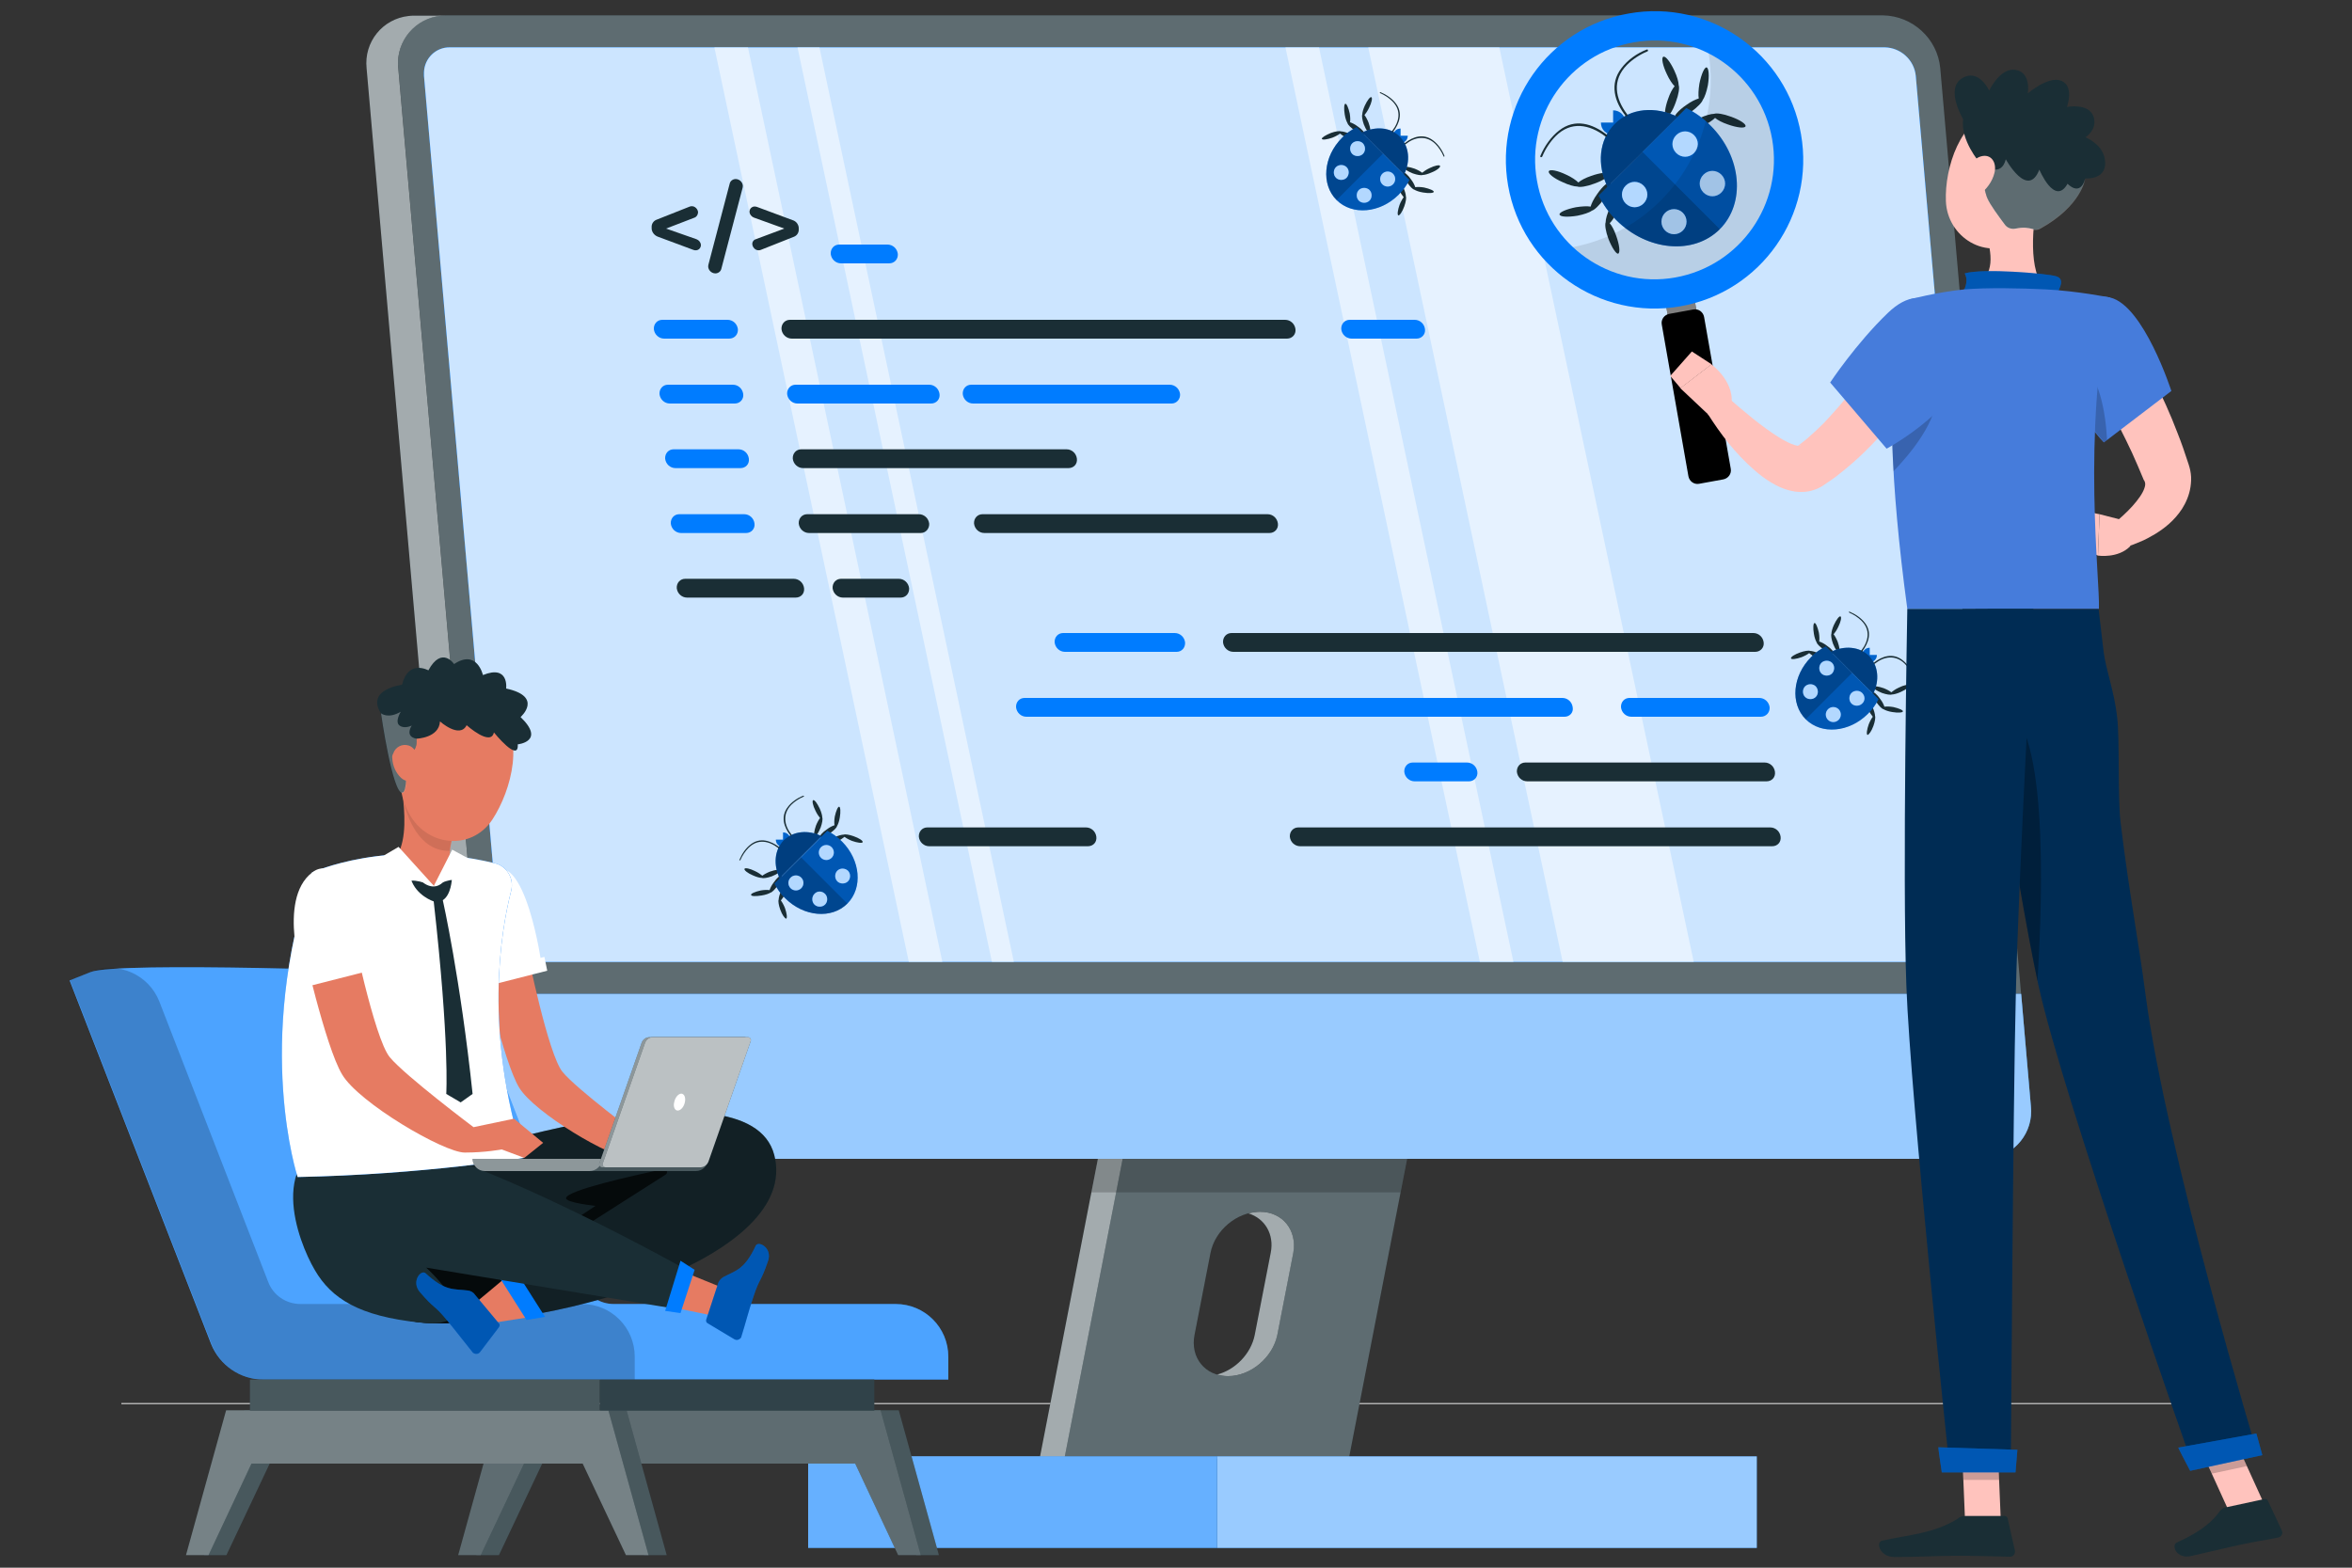 <?xml version="1.0" encoding="utf-8"?>
<!-- Generator: Adobe Illustrator 25.4.1, SVG Export Plug-In . SVG Version: 6.00 Build 0)  -->
<svg version="1.1" id="Layer_1" xmlns="http://www.w3.org/2000/svg" xmlns:xlink="http://www.w3.org/1999/xlink" x="0px" y="0px"
	 viewBox="0 0 750 500" style="enable-background:new 0 0 750 500;" xml:space="preserve">
<rect x="0" y="0" width="750" height="500" fill="#333333" stroke="none"/>
<style type="text/css">
	.st0{fill:#ECECEC;}
	.st1{fill:#1A2E35;}
	.st2{opacity:0.3;fill:#FFFFFF;}
	.st3{opacity:0.6;fill:#FFFFFF;}
	.st4{opacity:0.2;}
	.st5{fill:#007CFF;}
	.st6{opacity:0.4;fill:#FFFFFF;}
	.st7{opacity:0.6;fill:#FFFFFF;enable-background:new    ;}
	.st8{opacity:0.8;fill:#007CFF;enable-background:new    ;}
	.st9{opacity:0.8;fill:#FFFFFF;enable-background:new    ;}
	.st10{opacity:0.5;}
	.st11{fill:#FFFFFF;}
	.st12{opacity:0.3;}
	.st13{opacity:0.7;}
	.st14{opacity:0.5;fill:#FFFFFF;}
	.st15{opacity:0.1;}
	.st16{fill:#FFC3BD;}
	.st17{fill:#467CDB;}
	.st18{fill:#002C54;}
	.st19{opacity:0.2;fill:#FFFFFF;}
	.st20{opacity:0.1;fill:#FFFFFF;}
	.st21{fill:#E67B62;}
	.st22{opacity:0.7;fill:#FFFFFF;}
</style>
<g id="BACKGROUND">
</g>
<rect x="472.6" y="472.8" class="st0" width="11.7" height="0.3"/>
<rect x="109.3" y="458.9" class="st0" width="58.1" height="0.3"/>
<rect x="179.4" y="458.9" class="st0" width="8.5" height="0.3"/>
<rect x="215.6" y="464.6" class="st0" width="126" height="0.3"/>
<rect x="38.7" y="447.5" class="st0" width="672.5" height="0.3"/>
<g>
	<g>
		<g>
			<path class="st1" d="M374.6,283.1l-35.4,182.2h90.9l35.4-182.2H374.6z M412.3,399.6l-5.1,26.2c-1.4,7.2-8.4,13.1-15.7,13.1
				c-7.2,0-12-5.9-10.6-13.1l5.1-26.2c1.4-7.2,8.4-13.1,15.7-13.1C409,386.5,413.7,392.4,412.3,399.6z"/>
			<path class="st2" d="M374.6,283.1l-35.4,182.2h90.9l35.4-182.2H374.6z M412.3,399.6l-5.1,26.2c-1.4,7.2-8.4,13.1-15.7,13.1
				c-7.2,0-12-5.9-10.6-13.1l5.1-26.2c1.4-7.2,8.4-13.1,15.7-13.1C409,386.5,413.7,392.4,412.3,399.6z"/>
			<polygon class="st1" points="339.4,465.3 331.5,465.3 366.9,283.1 374.8,283.1 			"/>
			<polygon class="st3" points="339.4,465.3 331.5,465.3 366.9,283.1 374.8,283.1 			"/>
			<polygon class="st4" points="374.6,283.1 366.9,283.1 348,380.3 446.6,380.3 465.5,283.1 374.8,283.1 			"/>
			<path class="st1" d="M401.8,386.5c-1.2,0-2.5,0.2-3.7,0.5c5.2,1.6,8.3,6.6,7.1,12.6l-5.1,26.2c-1.2,6-6.2,11.1-12,12.6
				c1.1,0.3,2.2,0.5,3.5,0.5c7.2,0,14.2-5.9,15.7-13.1l5.1-26.2C413.7,392.4,409,386.5,401.8,386.5z"/>
			<path class="st3" d="M401.8,386.5c-1.2,0-2.5,0.2-3.7,0.5c5.2,1.6,8.3,6.6,7.1,12.6l-5.1,26.2c-1.2,6-6.2,11.1-12,12.6
				c1.1,0.3,2.2,0.5,3.5,0.5c7.2,0,14.2-5.9,15.7-13.1l5.1-26.2C413.7,392.4,409,386.5,401.8,386.5z"/>
			<g>
				<rect x="257.7" y="464.5" class="st5" width="130.4" height="29.2"/>
				<rect x="257.7" y="464.5" class="st6" width="130.4" height="29.2"/>
				<rect x="388.1" y="464.5" class="st5" width="172.1" height="29.2"/>
				<rect x="388.1" y="464.5" class="st3" width="172.1" height="29.2"/>
			</g>
			<path class="st1" d="M174.2,369.5h458.1c8.3,0.2,15.2-6.5,15.4-14.8c0-0.7,0-1.3-0.1-2l-28.9-331c-0.9-9.4-8.8-16.6-18.2-16.8
				H142.3c-8.3-0.2-15.2,6.5-15.4,14.8c0,0.7,0,1.3,0.1,2l29,331C157,362.1,164.8,369.3,174.2,369.5z"/>
			<path class="st2" d="M174.2,369.5h458.1c8.3,0.2,15.2-6.5,15.4-14.8c0-0.7,0-1.3-0.1-2l-28.9-331c-0.9-9.4-8.8-16.6-18.2-16.8
				H142.3c-8.3-0.2-15.2,6.5-15.4,14.8c0,0.7,0,1.3,0.1,2l29,331C157,362.1,164.8,369.3,174.2,369.5z"/>
			<path class="st5" d="M644.5,317l3.1,35.8c0.9,8.3-5,15.7-13.3,16.7c-0.7,0.1-1.3,0.1-2,0.1H174.2c-9.4-0.2-17.3-7.4-18.2-16.8
				l-3.1-35.8H644.5z"/>
			<path class="st7" d="M644.5,317l3.1,35.8c0.9,8.3-5,15.7-13.3,16.7c-0.7,0.1-1.3,0.1-2,0.1H174.2c-9.4-0.2-17.3-7.4-18.2-16.8
				l-3.1-35.8H644.5z"/>
			<path class="st5" d="M169,306.8h457.5c4.5,0.1,8.2-3.5,8.3-8c0-0.4,0-0.7,0-1.1L610.9,24.2c-0.5-5.1-4.8-9-9.9-9.1H143.5
				c-4.5-0.1-8.2,3.5-8.3,8c0,0.4,0,0.7,0,1.1l23.9,273.6C159.7,302.8,163.9,306.7,169,306.8z"/>
			<path class="st8" d="M169,306.8h457.5c4.5,0.1,8.2-3.5,8.3-8c0-0.4,0-0.7,0-1.1L610.9,24.2c-0.5-5.1-4.8-9-9.9-9.1H143.5
				c-4.5-0.1-8.2,3.5-8.3,8c0,0.4,0,0.7,0,1.1l23.9,273.6C159.7,302.8,163.9,306.7,169,306.8z"/>
			<path class="st9" d="M169,306.8h457.5c4.5,0.1,8.2-3.5,8.3-8c0-0.4,0-0.7,0-1.1L610.9,24.2c-0.5-5.1-4.8-9-9.9-9.1H143.5
				c-4.5-0.1-8.2,3.5-8.3,8c0,0.4,0,0.7,0,1.1l23.9,273.6C159.7,302.8,163.9,306.7,169,306.8z"/>
			<g class="st10">
				<polygon class="st11" points="498.3,306.8 540.1,306.8 478.1,15.1 436.3,15.1 				"/>
				<polygon class="st11" points="471.9,306.8 482.6,306.8 420.6,15.1 409.9,15.1 				"/>
				<polygon class="st11" points="316.3,306.8 323.3,306.8 261.3,15.1 254.3,15.1 				"/>
				<polygon class="st11" points="289.8,306.8 300.5,306.8 238.5,15.1 227.8,15.1 				"/>
			</g>
			<path class="st1" d="M132.2,5h10.1c-8.3-0.2-15.2,6.5-15.4,14.8c0,0.7,0,1.3,0.1,2l29,331c0.9,9.4,8.8,16.6,18.2,16.8h-10.1
				c-9.4-0.2-17.3-7.4-18.2-16.8l-29-331C116,13.4,122,6,130.3,5.1C130.9,5,131.5,5,132.2,5z"/>
			<path class="st7" d="M132.2,5h10.1c-8.3-0.2-15.2,6.5-15.4,14.8c0,0.7,0,1.3,0.1,2l29,331c0.9,9.4,8.8,16.6,18.2,16.8h-10.1
				c-9.4-0.2-17.3-7.4-18.2-16.8l-29-331C116,13.4,122,6,130.3,5.1C130.9,5,131.5,5,132.2,5z"/>
		</g>
		<g>
			<path class="st5" d="M232.5,108h-20.7c-1.7,0-3.1-1.3-3.3-3l0,0c-0.1-1.7,1.1-3,2.7-3H232c1.7,0,3.1,1.3,3.3,3l0,0
				C235.4,106.7,234.2,108,232.5,108z"/>
			<path class="st5" d="M283.5,84h-15.3c-1.7,0-3.1-1.3-3.3-3l0,0c-0.1-1.7,1.1-3,2.7-3H283c1.7,0,3.1,1.3,3.3,3l0,0
				C286.4,82.7,285.2,84,283.5,84z"/>
			<path class="st5" d="M451.7,108H431c-1.7,0-3.1-1.3-3.3-3l0,0c-0.1-1.7,1.1-3,2.7-3h20.7c1.7,0,3.1,1.3,3.3,3l0,0
				C454.6,106.7,453.3,108,451.7,108z"/>
			<path class="st1" d="M410.4,108H252.5c-1.7,0-3.1-1.3-3.3-3l0,0c-0.1-1.7,1.1-3,2.7-3h157.9c1.7,0,3.1,1.3,3.3,3l0,0
				C413.3,106.7,412,108,410.4,108z"/>
			<path class="st5" d="M234.3,128.7h-20.7c-1.7,0-3.1-1.3-3.3-3l0,0c-0.1-1.7,1.1-3,2.7-3h20.7c1.7,0,3.1,1.3,3.3,3l0,0
				C237.2,127.3,236,128.7,234.3,128.7z"/>
			<path class="st5" d="M296.9,128.7h-42.6c-1.7,0-3.1-1.3-3.3-3l0,0c-0.1-1.7,1.1-3,2.7-3h42.6c1.7,0,3.1,1.3,3.3,3l0,0
				C299.8,127.3,298.6,128.7,296.9,128.7z"/>
			<path class="st5" d="M373.6,128.7h-63.3c-1.7,0-3.1-1.3-3.3-3l0,0c-0.1-1.7,1.1-3,2.7-3H373c1.7,0,3.1,1.3,3.3,3l0,0
				C376.4,127.3,375.2,128.7,373.6,128.7z"/>
			<path class="st5" d="M236.1,149.3h-20.7c-1.7,0-3.1-1.3-3.3-3l0,0c-0.1-1.7,1.1-3,2.7-3h20.7c1.7,0,3.1,1.3,3.3,3l0,0
				C239,148,237.8,149.3,236.1,149.3z"/>
			<path class="st1" d="M340.7,149.3h-84.6c-1.7,0-3.1-1.3-3.3-3l0,0c-0.1-1.7,1.1-3,2.7-3h84.6c1.7,0,3.1,1.3,3.3,3l0,0
				C343.6,148,342.4,149.3,340.7,149.3z"/>
			<path class="st5" d="M237.9,170h-20.7c-1.7,0-3.1-1.3-3.3-3l0,0c-0.1-1.7,1.1-3,2.7-3h20.7c1.7,0,3.1,1.3,3.3,3l0,0
				C240.8,168.6,239.6,170,237.9,170z"/>
			<path class="st1" d="M293.6,170h-35.6c-1.7,0-3.1-1.3-3.3-3l0,0c-0.1-1.7,1.1-3,2.7-3H293c1.7,0,3.1,1.3,3.3,3l0,0
				C296.4,168.6,295.2,170,293.6,170z"/>
			<path class="st5" d="M375.2,207.9h-35.6c-1.7,0-3.1-1.3-3.3-3v0c-0.1-1.7,1.1-3,2.7-3h35.6c1.7,0,3.1,1.3,3.3,3v0
				C378,206.6,376.8,207.9,375.2,207.9z"/>
			<path class="st1" d="M559.7,207.9H393.3c-1.7,0-3.1-1.3-3.3-3v0c-0.1-1.7,1.1-3,2.7-3h166.4c1.7,0,3.1,1.3,3.3,3v0
				C562.6,206.6,561.3,207.9,559.7,207.9z"/>
			<path class="st5" d="M498.9,228.6H327.3c-1.7,0-3.1-1.3-3.3-3l0,0c-0.1-1.7,1.1-3,2.7-3h171.5c1.7,0,3.1,1.3,3.3,3l0,0
				C501.8,227.3,500.5,228.6,498.9,228.6z"/>
			<path class="st5" d="M561.5,228.6h-41.3c-1.7,0-3.1-1.3-3.3-3l0,0c-0.1-1.7,1.1-3,2.7-3H561c1.7,0,3.1,1.3,3.3,3l0,0
				C564.4,227.3,563.1,228.6,561.5,228.6z"/>
			<path class="st5" d="M468.4,249.2h-17.3c-1.7,0-3.1-1.3-3.3-3l0,0c-0.1-1.7,1.1-3,2.7-3h17.3c1.7,0,3.1,1.3,3.3,3l0,0
				C471.3,247.9,470,249.2,468.4,249.2z"/>
			<path class="st1" d="M563.3,249.2H487c-1.7,0-3.1-1.3-3.3-3l0,0c-0.1-1.7,1.1-3,2.7-3h76.3c1.7,0,3.1,1.3,3.3,3l0,0
				C566.2,247.9,565,249.2,563.3,249.2z"/>
			<path class="st1" d="M346.9,269.9h-50.6c-1.7,0-3.1-1.3-3.3-3l0,0c-0.1-1.7,1.1-3,2.7-3h50.6c1.7,0,3.1,1.3,3.3,3l0,0
				C349.8,268.6,348.6,269.9,346.9,269.9z"/>
			<path class="st1" d="M565.1,269.9H414.6c-1.7,0-3.1-1.3-3.3-3l0,0c-0.1-1.7,1.1-3,2.7-3h150.5c1.7,0,3.1,1.3,3.3,3l0,0
				C568,268.6,566.8,269.9,565.1,269.9z"/>
			<path class="st1" d="M404.8,170h-90.9c-1.7,0-3.1-1.3-3.3-3l0,0c-0.1-1.7,1.1-3,2.7-3h90.9c1.7,0,3.1,1.3,3.3,3l0,0
				C407.7,168.6,406.5,170,404.8,170z"/>
			<path class="st1" d="M253.7,190.6h-34.6c-1.7,0-3.1-1.3-3.3-3l0,0c-0.1-1.7,1.1-3,2.7-3h34.6c1.7,0,3.1,1.3,3.3,3l0,0
				C256.6,189.3,255.4,190.6,253.7,190.6z"/>
			<path class="st1" d="M287.2,190.6h-18.4c-1.7,0-3.1-1.3-3.3-3l0,0c-0.1-1.7,1.1-3,2.7-3h18.4c1.7,0,3.1,1.3,3.3,3l0,0
				C290,189.3,288.8,190.6,287.2,190.6z"/>
			<g>
				<g>
					<path class="st1" d="M221.5,69.4l-9.1,3.5l9.7,3.4c0.8,0.3,1.3,1,1.4,1.7l0,0c0.1,1.3-1.1,2.2-2.4,1.7l-11.3-4.2
						c-1.1-0.4-1.9-1.4-2-2.5l0-0.4c-0.1-1.1,0.5-2.1,1.5-2.5l10.6-4.2c1.2-0.5,2.5,0.4,2.7,1.7l0,0
						C222.6,68.4,222.2,69.1,221.5,69.4z"/>
					<path class="st1" d="M234.6,57.1L234.6,57.1c1.4,0,2.6,1.4,2.2,2.8L230,85.8c-0.2,0.8-1,1.4-1.9,1.4h0c-1.4,0-2.6-1.4-2.2-2.8
						l6.8-25.9C232.9,57.7,233.7,57.1,234.6,57.1z"/>
					<path class="st1" d="M254.7,72.6l0,0.4c0.1,1.1-0.5,2.1-1.5,2.5l-10.6,4.2c-1.2,0.5-2.5-0.4-2.7-1.7l0,0
						c-0.1-0.8,0.4-1.5,1.1-1.7l9.1-3.4l-9.7-3.5c-0.8-0.3-1.3-1-1.4-1.7l0,0c-0.1-1.3,1.1-2.2,2.4-1.7l11.3,4.2
						C253.8,70.5,254.6,71.5,254.7,72.6z"/>
				</g>
			</g>
		</g>
	</g>
	<g>
		<path class="st1" d="M606.8,226.9c0.1-0.4-1.3-1-3.1-1.4c-1.2-0.2-2.2-0.2-2.8-0.1c-0.2-0.6-0.6-1.5-1.3-2.4
			c-1-1.5-2.2-2.5-2.5-2.2c-0.4,0.3,0.2,1.7,1.2,3.1c0.9,1.3,1.8,2.2,2.3,2.3c0.5,0.3,1.5,0.7,2.8,0.9
			C605.2,227.4,606.7,227.3,606.8,226.9z"/>
		<path class="st1" d="M597.4,231.5c0.5-1.4,0.7-2.7,0.5-3.2c0-0.6-0.3-1.7-0.8-2.8c-0.8-1.6-1.7-2.8-2.1-2.6
			c-0.4,0.2-0.1,1.7,0.7,3.3c0.5,1.1,1.1,1.9,1.5,2.4c-0.4,0.5-0.9,1.4-1.3,2.4c-0.6,1.7-0.8,3.2-0.4,3.4
			C595.9,234.4,596.8,233.2,597.4,231.5z"/>
		<path class="st1" d="M608.8,218.6c-0.2-0.4-1.7-0.1-3.3,0.7c-1.1,0.5-1.9,1.1-2.4,1.5c-0.5-0.4-1.4-0.9-2.4-1.3
			c-1.7-0.6-3.2-0.8-3.4-0.4c-0.2,0.4,1.1,1.2,2.8,1.9c1.4,0.5,2.7,0.7,3.2,0.5c0.6,0,1.7-0.3,2.8-0.8
			C607.9,219.9,609,219,608.8,218.6z"/>
		<path class="st1" d="M578.6,198.7c0.4-0.1,1,1.3,1.4,3.1c0.2,1.2,0.2,2.2,0.1,2.8c0.6,0.2,1.5,0.6,2.4,1.3c1.5,1,2.5,2.2,2.2,2.5
			c-0.3,0.4-1.7-0.2-3.1-1.2c-1.3-0.9-2.2-1.8-2.3-2.3c-0.3-0.5-0.7-1.5-0.9-2.8C578.1,200.3,578.2,198.8,578.6,198.7z"/>
		<path class="st1" d="M574,208.1c1.4-0.5,2.7-0.7,3.2-0.5c0.6,0,1.7,0.3,2.8,0.8c1.6,0.8,2.8,1.7,2.6,2.1c-0.2,0.4-1.7,0.1-3.3-0.7
			c-1.1-0.5-1.9-1.1-2.4-1.5c-0.5,0.4-1.4,0.9-2.4,1.3c-1.7,0.6-3.2,0.8-3.4,0.4C571,209.5,572.3,208.7,574,208.1z"/>
		<path class="st1" d="M586.9,196.6c0.4,0.2,0.1,1.7-0.7,3.3c-0.5,1.1-1.1,1.9-1.5,2.4c0.4,0.5,0.9,1.4,1.3,2.4
			c0.6,1.7,0.8,3.2,0.4,3.4c-0.4,0.2-1.2-1.1-1.9-2.8c-0.5-1.4-0.7-2.7-0.5-3.2c0-0.6,0.3-1.7,0.8-2.8
			C585.6,197.6,586.5,196.4,586.9,196.6z"/>
		<g>
			<path class="st5" d="M596.2,206.6c-1.3,0-2.3,1-2.3,2.3s1,2.3,2.3,2.3c1.3,0,2.3-1,2.3-2.3h-2.3V206.6z"/>
			<path class="st4" d="M596.2,206.6c-1.3,0-2.3,1-2.3,2.3s1,2.3,2.3,2.3c1.3,0,2.3-1,2.3-2.3h-2.3V206.6z"/>
		</g>
		<g>
			<path class="st5" d="M582.2,206.2c-1.7,0.8-3.3,1.9-4.7,3.4c-5.9,5.9-6.7,14.8-1.7,19.8c5,5,13.9,4.2,19.8-1.7
				c1.4-1.4,2.6-3,3.4-4.7L582.2,206.2z"/>
			<path class="st12" d="M582.2,206.2c-1.7,0.8-3.3,1.9-4.7,3.4c-5.9,5.9-6.7,14.8-1.7,19.8c5,5,13.9,4.2,19.8-1.7
				c1.4-1.4,2.6-3,3.4-4.7L582.2,206.2z"/>
		</g>
		<path class="st5" d="M583.9,207.9l13.4,13.4c2.1-4.2,1.7-9-1.3-12.1C593,206.2,588.1,205.8,583.9,207.9z"/>
		<path class="st10" d="M583.9,207.9l13.4,13.4c2.1-4.2,1.7-9-1.3-12.1C593,206.2,588.1,205.8,583.9,207.9z"/>
		<path class="st4" d="M582.2,206.2c-1.7,0.8-3.3,1.9-4.7,3.4c-5.9,5.9-6.7,14.8-1.7,19.8l14.8-14.8L582.2,206.2z"/>
		<g>
			<g>
				<path class="st1" d="M589.7,195.4c1.4,0.6,2.8,1.5,3.9,2.6c2.9,2.9,2.3,6.4-0.1,9.5c-0.2,0.2,0.1,0.5,0.3,0.3
					c2.1-2.8,3.2-6.1,0.9-9.1c-1.2-1.6-3-2.8-4.9-3.6C589.6,194.9,589.5,195.3,589.7,195.4L589.7,195.4z"/>
			</g>
			<g>
				<path class="st1" d="M610.2,215.4c-0.7-1.8-2-3.7-3.6-4.9c-3-2.3-6.4-1.3-9.1,0.9c-0.2,0.2,0.1,0.4,0.3,0.3
					c3-2.4,6.6-2.9,9.5-0.1c1.1,1.1,2,2.5,2.6,3.9C609.9,215.7,610.3,215.6,610.2,215.4L610.2,215.4z"/>
			</g>
		</g>
		<g>
			<path class="st5" d="M584.2,214.8c-0.9,0.9-2.5,0.9-3.4,0c-0.9-0.9-0.9-2.5,0-3.4c0.9-0.9,2.5-0.9,3.4,0
				C585.1,212.3,585.1,213.8,584.2,214.8z"/>
			<path class="st5" d="M593.8,224.4c-0.9,0.9-2.5,0.9-3.4,0c-0.9-0.9-0.9-2.5,0-3.4c0.9-0.9,2.5-0.9,3.4,0
				C594.8,222,594.8,223.5,593.8,224.4z"/>
			<path class="st5" d="M579,222.3c-0.9,0.9-2.5,0.9-3.4,0c-0.9-0.9-0.9-2.5,0-3.4c0.9-0.9,2.5-0.9,3.4,0
				C579.9,219.9,579.9,221.4,579,222.3z"/>
			<circle class="st5" cx="584.6" cy="227.9" r="2.4"/>
		</g>
		<g class="st13">
			<path class="st11" d="M584.2,214.8c-0.9,0.9-2.5,0.9-3.4,0c-0.9-0.9-0.9-2.5,0-3.4c0.9-0.9,2.5-0.9,3.4,0
				C585.1,212.3,585.1,213.8,584.2,214.8z"/>
			<path class="st11" d="M593.8,224.4c-0.9,0.9-2.5,0.9-3.4,0c-0.9-0.9-0.9-2.5,0-3.4c0.9-0.9,2.5-0.9,3.4,0
				C594.8,222,594.8,223.5,593.8,224.4z"/>
			<path class="st11" d="M579,222.3c-0.9,0.9-2.5,0.9-3.4,0c-0.9-0.9-0.9-2.5,0-3.4c0.9-0.9,2.5-0.9,3.4,0
				C579.9,219.9,579.9,221.4,579,222.3z"/>
			<circle class="st11" cx="584.6" cy="227.9" r="2.4"/>
		</g>
	</g>
	<g>
		<path class="st1" d="M457.2,61.2c0.1-0.4-1.3-1-3.1-1.4c-1.2-0.2-2.2-0.2-2.8-0.1c-0.2-0.6-0.6-1.5-1.3-2.4
			c-1-1.5-2.2-2.5-2.5-2.2c-0.4,0.3,0.2,1.7,1.2,3.1c0.9,1.3,1.8,2.2,2.3,2.3c0.5,0.3,1.5,0.7,2.8,0.9
			C455.6,61.7,457.1,61.6,457.2,61.2z"/>
		<path class="st1" d="M447.8,65.8c0.5-1.4,0.7-2.7,0.5-3.2c0-0.6-0.3-1.7-0.8-2.8c-0.8-1.6-1.7-2.8-2.1-2.6
			c-0.4,0.2-0.1,1.7,0.7,3.3c0.5,1.1,1.1,1.9,1.5,2.4c-0.4,0.5-0.9,1.4-1.3,2.4c-0.6,1.7-0.8,3.2-0.4,3.4
			C446.3,68.8,447.2,67.5,447.8,65.8z"/>
		<path class="st1" d="M459.2,52.9c-0.2-0.4-1.7-0.1-3.3,0.7c-1.1,0.5-1.9,1.1-2.4,1.5c-0.5-0.4-1.4-0.9-2.4-1.3
			c-1.7-0.6-3.2-0.8-3.4-0.4c-0.2,0.4,1.1,1.2,2.8,1.9c1.4,0.5,2.7,0.7,3.2,0.5c0.6,0,1.7-0.3,2.8-0.8
			C458.3,54.3,459.4,53.3,459.2,52.9z"/>
		<path class="st1" d="M429,33.1c0.4-0.1,1,1.3,1.4,3.1c0.2,1.2,0.2,2.2,0.1,2.8c0.6,0.2,1.5,0.6,2.4,1.3c1.5,1,2.5,2.2,2.2,2.5
			c-0.3,0.4-1.7-0.2-3.1-1.2c-1.3-0.9-2.2-1.8-2.3-2.3c-0.3-0.5-0.7-1.5-0.9-2.8C428.5,34.7,428.6,33.1,429,33.1z"/>
		<path class="st1" d="M424.4,42.4c1.4-0.5,2.7-0.7,3.2-0.5c0.6,0,1.7,0.3,2.8,0.8c1.6,0.8,2.8,1.7,2.6,2.1
			c-0.2,0.4-1.7,0.1-3.3-0.7c-1.1-0.5-1.9-1.1-2.4-1.5c-0.5,0.4-1.4,0.9-2.4,1.3c-1.7,0.6-3.2,0.8-3.4,0.4
			C421.4,43.9,422.7,43.1,424.4,42.4z"/>
		<path class="st1" d="M437.3,31c0.4,0.2,0.1,1.7-0.7,3.3c-0.5,1.1-1.1,1.9-1.5,2.4c0.4,0.5,0.9,1.4,1.3,2.4
			c0.6,1.7,0.8,3.2,0.4,3.4c-0.4,0.2-1.2-1.1-1.9-2.8c-0.5-1.4-0.7-2.7-0.5-3.2c0-0.6,0.3-1.7,0.8-2.8C436,32,436.9,30.8,437.3,31z"
			/>
		<g>
			<path class="st5" d="M446.6,41c-1.3,0-2.3,1-2.3,2.3c0,1.3,1,2.3,2.3,2.3s2.3-1,2.3-2.3h-2.3V41z"/>
			<path class="st4" d="M446.6,41c-1.3,0-2.3,1-2.3,2.3c0,1.3,1,2.3,2.3,2.3s2.3-1,2.3-2.3h-2.3V41z"/>
		</g>
		<g>
			<path class="st5" d="M432.6,40.6c-1.7,0.8-3.3,1.9-4.7,3.4c-5.9,5.9-6.7,14.8-1.7,19.8c5,5,13.9,4.2,19.8-1.7
				c1.4-1.4,2.6-3,3.4-4.7L432.6,40.6z"/>
			<path class="st12" d="M432.6,40.6c-1.7,0.8-3.3,1.9-4.7,3.4c-5.9,5.9-6.7,14.8-1.7,19.8c5,5,13.9,4.2,19.8-1.7
				c1.4-1.4,2.6-3,3.4-4.7L432.6,40.6z"/>
		</g>
		<path class="st5" d="M434.3,42.3l13.4,13.4c2.1-4.2,1.7-9-1.3-12.1C443.4,40.5,438.5,40.2,434.3,42.3z"/>
		<path class="st10" d="M434.3,42.3l13.4,13.4c2.1-4.2,1.7-9-1.3-12.1C443.4,40.5,438.5,40.2,434.3,42.3z"/>
		<path class="st4" d="M432.6,40.6c-1.7,0.8-3.3,1.9-4.7,3.4c-5.9,5.9-6.7,14.8-1.7,19.8L441,49L432.6,40.6z"/>
		<g>
			<g>
				<path class="st1" d="M440.1,29.7c1.4,0.6,2.8,1.5,3.9,2.6c2.9,2.9,2.3,6.4-0.1,9.5c-0.2,0.2,0.1,0.5,0.3,0.3
					c2.1-2.8,3.2-6.1,0.9-9.1c-1.2-1.6-3-2.8-4.9-3.6C440,29.3,439.9,29.7,440.1,29.7L440.1,29.7z"/>
			</g>
			<g>
				<path class="st1" d="M460.6,49.7c-0.7-1.8-2-3.7-3.6-4.9c-3-2.3-6.4-1.3-9.1,0.9c-0.2,0.2,0.1,0.4,0.3,0.3
					c3-2.4,6.6-2.9,9.5-0.1c1.1,1.1,2,2.5,2.6,3.9C460.3,50.1,460.7,50,460.6,49.7L460.6,49.7z"/>
			</g>
		</g>
		<g>
			<path class="st5" d="M434.6,49.1c-0.9,0.9-2.5,0.9-3.4,0c-0.9-0.9-0.9-2.5,0-3.4c0.9-0.9,2.5-0.9,3.4,0
				C435.5,46.7,435.5,48.2,434.6,49.1z"/>
			<circle class="st5" cx="442.5" cy="57.1" r="2.4"/>
			<path class="st5" d="M429.4,56.7c-0.9,0.9-2.5,0.9-3.4,0c-0.9-0.9-0.9-2.5,0-3.4c0.9-0.9,2.5-0.9,3.4,0
				C430.3,54.2,430.3,55.7,429.4,56.7z"/>
			<path class="st5" d="M436.7,64c-0.9,0.9-2.5,0.9-3.4,0c-0.9-0.9-0.9-2.5,0-3.4c0.9-0.9,2.5-0.9,3.4,0
				C437.6,61.5,437.6,63.1,436.7,64z"/>
		</g>
		<g class="st13">
			<path class="st11" d="M434.6,49.1c-0.9,0.9-2.5,0.9-3.4,0c-0.9-0.9-0.9-2.5,0-3.4c0.9-0.9,2.5-0.9,3.4,0
				C435.5,46.7,435.5,48.2,434.6,49.1z"/>
			<circle class="st11" cx="442.5" cy="57.1" r="2.4"/>
			<path class="st11" d="M429.4,56.7c-0.9,0.9-2.5,0.9-3.4,0c-0.9-0.9-0.9-2.5,0-3.4c0.9-0.9,2.5-0.9,3.4,0
				C430.3,54.2,430.3,55.7,429.4,56.7z"/>
			<path class="st11" d="M436.7,64c-0.9,0.9-2.5,0.9-3.4,0c-0.9-0.9-0.9-2.5,0-3.4c0.9-0.9,2.5-0.9,3.4,0
				C437.6,61.5,437.6,63.1,436.7,64z"/>
		</g>
	</g>
	<g>
		<path class="st1" d="M267.6,257.3c-0.4-0.1-1,1.3-1.4,3.1c-0.2,1.2-0.2,2.2-0.1,2.8c-0.6,0.2-1.5,0.6-2.4,1.3
			c-1.5,1-2.5,2.2-2.2,2.5c0.3,0.4,1.7-0.2,3.1-1.2c1.3-0.9,2.2-1.8,2.3-2.3c0.3-0.5,0.7-1.5,0.9-2.8
			C268.1,258.9,268,257.4,267.6,257.3z"/>
		<path class="st1" d="M272.2,266.7c-1.4-0.5-2.7-0.7-3.2-0.5c-0.6,0-1.7,0.3-2.8,0.8c-1.6,0.8-2.8,1.7-2.6,2.1
			c0.2,0.4,1.7,0.1,3.3-0.7c1.1-0.5,1.9-1.1,2.4-1.5c0.5,0.4,1.4,0.9,2.4,1.3c1.7,0.6,3.2,0.8,3.4,0.4
			C275.2,268.1,273.9,267.3,272.2,266.7z"/>
		<path class="st1" d="M259.3,255.2c-0.4,0.2-0.1,1.7,0.7,3.3c0.5,1.1,1.1,1.9,1.5,2.4c-0.4,0.5-0.9,1.4-1.3,2.4
			c-0.6,1.7-0.8,3.2-0.4,3.4c0.4,0.2,1.2-1.1,1.9-2.8c0.5-1.4,0.7-2.7,0.5-3.2c0-0.6-0.3-1.7-0.8-2.8
			C260.6,256.2,259.7,255,259.3,255.2z"/>
		<path class="st1" d="M239.5,285.4c-0.1-0.4,1.3-1,3.1-1.4c1.2-0.2,2.2-0.2,2.8-0.1c0.2-0.6,0.6-1.5,1.3-2.4c1-1.5,2.2-2.5,2.5-2.2
			c0.4,0.3-0.2,1.7-1.2,3.1c-0.9,1.3-1.8,2.2-2.3,2.3c-0.5,0.3-1.5,0.7-2.8,0.9C241,285.9,239.5,285.9,239.5,285.4z"/>
		<path class="st1" d="M248.8,290.1c-0.5-1.4-0.7-2.7-0.5-3.2c0-0.6,0.3-1.7,0.8-2.8c0.8-1.6,1.7-2.8,2.1-2.6
			c0.4,0.2,0.1,1.7-0.7,3.3c-0.5,1.1-1.1,1.9-1.5,2.4c0.4,0.5,0.9,1.4,1.3,2.4c0.6,1.7,0.8,3.2,0.4,3.4
			C250.3,293,249.4,291.8,248.8,290.1z"/>
		<path class="st1" d="M237.4,277.1c0.2-0.4,1.7-0.1,3.3,0.7c1.1,0.5,1.9,1.1,2.4,1.5c0.5-0.4,1.4-0.9,2.4-1.3
			c1.7-0.6,3.2-0.8,3.4-0.4c0.2,0.4-1.1,1.2-2.8,1.9c-1.4,0.5-2.7,0.7-3.2,0.5c-0.6,0-1.7-0.3-2.8-0.8
			C238.4,278.5,237.2,277.5,237.4,277.1z"/>
		<g>
			<path class="st5" d="M247.4,267.8c0,1.3,1,2.3,2.3,2.3c1.3,0,2.3-1,2.3-2.3s-1-2.3-2.3-2.3v2.3H247.4z"/>
			<path class="st4" d="M247.4,267.8c0,1.3,1,2.3,2.3,2.3c1.3,0,2.3-1,2.3-2.3s-1-2.3-2.3-2.3v2.3H247.4z"/>
		</g>
		<g>
			<path class="st5" d="M247,281.8c0.8,1.7,1.9,3.3,3.4,4.7c5.9,5.9,14.8,6.7,19.8,1.7c5-5,4.2-13.9-1.7-19.8
				c-1.4-1.4-3-2.6-4.7-3.4L247,281.8z"/>
			<path class="st12" d="M247,281.8c0.8,1.7,1.9,3.3,3.4,4.7c5.9,5.9,14.8,6.7,19.8,1.7c5-5,4.2-13.9-1.7-19.8
				c-1.4-1.4-3-2.6-4.7-3.4L247,281.8z"/>
		</g>
		<path class="st5" d="M248.6,280.1l13.4-13.4c-4.2-2.1-9-1.7-12.1,1.3C246.9,271.1,246.6,275.9,248.6,280.1z"/>
		<path class="st10" d="M248.6,280.1l13.4-13.4c-4.2-2.1-9-1.7-12.1,1.3C246.9,271.1,246.6,275.9,248.6,280.1z"/>
		<path class="st4" d="M247,281.8c0.8,1.7,1.9,3.3,3.4,4.7c5.9,5.9,14.8,6.7,19.8,1.7l-14.8-14.8L247,281.8z"/>
		<g>
			<g>
				<path class="st1" d="M236.1,274.3c0.6-1.4,1.5-2.8,2.6-3.9c2.9-2.9,6.4-2.3,9.5,0.1c0.2,0.2,0.5-0.1,0.3-0.3
					c-2.8-2.1-6.1-3.2-9.1-0.9c-1.6,1.2-2.8,3-3.6,4.9C235.6,274.4,236,274.5,236.1,274.3L236.1,274.3z"/>
			</g>
			<g>
				<path class="st1" d="M256.1,253.8c-1.8,0.7-3.7,2-4.9,3.6c-2.3,3-1.3,6.4,0.9,9.1c0.2,0.2,0.4-0.1,0.3-0.3
					c-2.4-3-2.9-6.6-0.1-9.5c1.1-1.1,2.5-2,3.9-2.6C256.5,254.1,256.4,253.7,256.1,253.8L256.1,253.8z"/>
			</g>
		</g>
		<g>
			<circle class="st5" cx="253.8" cy="281.6" r="2.4"/>
			<circle class="st5" cx="263.5" cy="271.9" r="2.4"/>
			<path class="st5" d="M263.1,285.1c0.9,0.9,0.9,2.5,0,3.4c-0.9,0.9-2.5,0.9-3.4,0c-0.9-0.9-0.9-2.5,0-3.4
				C260.6,284.1,262.1,284.1,263.1,285.1z"/>
			<path class="st5" d="M270.4,277.7c0.9,0.9,0.9,2.5,0,3.4c-0.9,0.9-2.5,0.9-3.4,0c-0.9-0.9-0.9-2.5,0-3.4
				C267.9,276.8,269.4,276.8,270.4,277.7z"/>
		</g>
		<g class="st13">
			<circle class="st11" cx="253.8" cy="281.6" r="2.4"/>
			<circle class="st11" cx="263.5" cy="271.9" r="2.4"/>
			<path class="st11" d="M263.1,285.1c0.9,0.9,0.9,2.5,0,3.4c-0.9,0.9-2.5,0.9-3.4,0c-0.9-0.9-0.9-2.5,0-3.4
				C260.6,284.1,262.1,284.1,263.1,285.1z"/>
			<path class="st11" d="M270.4,277.7c0.9,0.9,0.9,2.5,0,3.4c-0.9,0.9-2.5,0.9-3.4,0c-0.9-0.9-0.9-2.5,0-3.4
				C267.9,276.8,269.4,276.8,270.4,277.7z"/>
		</g>
	</g>
	<g>
		<g>
			<path class="st1" d="M544.2,21.5c-0.7-0.1-1.7,2.2-2.3,5.2c-0.3,1.9-0.4,3.7-0.2,4.7c-1,0.3-2.5,1-4,2.1
				c-2.5,1.7-4.1,3.6-3.7,4.2c0.4,0.6,2.8-0.3,5.2-2c2.1-1.5,3.6-3.1,3.8-3.9c0.6-0.8,1.2-2.6,1.6-4.6
				C545.1,24.2,544.9,21.7,544.2,21.5z"/>
			<path class="st1" d="M551.9,37.2c-2.4-0.9-4.5-1.2-5.3-0.9c-1,0-2.8,0.5-4.7,1.4c-2.7,1.3-4.7,2.8-4.4,3.5
				c0.3,0.7,2.8,0.2,5.5-1.1c1.8-0.8,3.2-1.8,3.9-2.5c0.8,0.7,2.3,1.5,4.1,2.1c2.8,1,5.3,1.3,5.6,0.6
				C556.9,39.6,554.8,38.2,551.9,37.2z"/>
			<path class="st1" d="M530.4,18.1c-0.7,0.3-0.2,2.8,1.1,5.5c0.8,1.8,1.8,3.2,2.5,3.9c-0.7,0.8-1.5,2.3-2.1,4.1
				c-1,2.8-1.3,5.3-0.6,5.6c0.7,0.3,2.1-1.8,3.1-4.7c0.9-2.4,1.2-4.5,0.9-5.3c0-1-0.5-2.8-1.4-4.7C532.6,19.7,531.1,17.8,530.4,18.1
				z"/>
			<path class="st1" d="M497.3,68.4c-0.1-0.7,2.2-1.7,5.2-2.3c1.9-0.3,3.7-0.4,4.7-0.2c0.3-1,1-2.5,2.1-4c1.7-2.5,3.6-4.1,4.2-3.7
				c0.6,0.4-0.3,2.8-2,5.2c-1.5,2.1-3.1,3.6-3.9,3.8c-0.8,0.6-2.6,1.2-4.6,1.6C500,69.3,497.4,69.2,497.3,68.4z"/>
			<path class="st1" d="M512.9,76.2c-0.9-2.4-1.2-4.5-0.9-5.3c0-1,0.5-2.8,1.4-4.7c1.3-2.7,2.8-4.7,3.5-4.4c0.7,0.3,0.2,2.8-1.1,5.5
				c-0.8,1.8-1.8,3.2-2.5,3.9c0.7,0.8,1.5,2.3,2.1,4.1c1,2.8,1.3,5.3,0.6,5.6C515.4,81.1,514,79,512.9,76.2z"/>
			<path class="st1" d="M493.9,54.6c0.3-0.7,2.8-0.2,5.5,1.1c1.8,0.8,3.2,1.8,3.9,2.5c0.8-0.7,2.3-1.5,4.1-2.1
				c2.8-1,5.3-1.3,5.6-0.6c0.3,0.7-1.8,2.1-4.7,3.1c-2.4,0.9-4.5,1.2-5.3,0.9c-1,0-2.8-0.5-4.7-1.4
				C495.5,56.9,493.5,55.3,493.9,54.6z"/>
			<g>
				<path class="st5" d="M510.5,39.1c0,2.2,1.7,3.9,3.9,3.9c2.2,0,3.9-1.7,3.9-3.9c0-2.2-1.7-3.9-3.9-3.9v3.9H510.5z"/>
				<path class="st4" d="M510.5,39.1c0,2.2,1.7,3.9,3.9,3.9c2.2,0,3.9-1.7,3.9-3.9c0-2.2-1.7-3.9-3.9-3.9v3.9H510.5z"/>
			</g>
			<g>
				<path class="st5" d="M509.8,62.4c1.4,2.8,3.2,5.4,5.6,7.8c9.9,9.9,24.7,11.2,33,2.9c8.3-8.3,7-23.1-2.9-33
					c-2.4-2.4-5-4.3-7.8-5.6L509.8,62.4z"/>
				<path class="st12" d="M509.8,62.4c1.4,2.8,3.2,5.4,5.6,7.8c9.9,9.9,24.7,11.2,33,2.9c8.3-8.3,7-23.1-2.9-33
					c-2.4-2.4-5-4.3-7.8-5.6L509.8,62.4z"/>
			</g>
			<path class="st5" d="M512.6,59.6L535,37.3c-7-3.5-15.1-2.9-20.1,2.2C509.8,44.6,509.2,52.6,512.6,59.6z"/>
			<path class="st10" d="M512.6,59.6L535,37.3c-7-3.5-15.1-2.9-20.1,2.2C509.8,44.6,509.2,52.6,512.6,59.6z"/>
			<path class="st4" d="M509.8,62.4c1.4,2.8,3.2,5.4,5.6,7.8c9.9,9.9,24.7,11.2,33,2.9l-24.7-24.7L509.8,62.4z"/>
			<g>
				<g>
					<path class="st1" d="M491.8,49.9c1-2.4,2.5-4.7,4.3-6.5c4.8-4.8,10.7-3.8,15.8,0.1c0.3,0.3,0.8-0.2,0.5-0.5
						c-4.6-3.6-10.2-5.3-15.2-1.4c-2.6,2-4.7,5-6,8.1C491,50.2,491.6,50.3,491.8,49.9L491.8,49.9z"/>
				</g>
				<g>
					<path class="st1" d="M525.1,15.8c-3.1,1.2-6.1,3.3-8.1,6c-3.8,5-2.2,10.6,1.4,15.2c0.3,0.3,0.7-0.1,0.5-0.5
						c-3.9-5.1-4.9-10.9-0.1-15.8c1.8-1.8,4.1-3.3,6.5-4.3C525.7,16.3,525.5,15.6,525.1,15.8L525.1,15.8z"/>
				</g>
			</g>
			<g>
				<path class="st5" d="M524.1,59.2c1.6,1.6,1.6,4.1,0,5.7c-1.6,1.6-4.1,1.6-5.7,0c-1.6-1.6-1.6-4.1,0-5.7
					C520,57.6,522.5,57.6,524.1,59.2z"/>
				<path class="st5" d="M540.2,43.1c1.6,1.6,1.6,4.1,0,5.7c-1.6,1.6-4.1,1.6-5.7,0c-1.6-1.6-1.6-4.1,0-5.7
					C536.1,41.5,538.6,41.5,540.2,43.1z"/>
				<circle class="st5" cx="533.8" cy="70.7" r="4"/>
				<path class="st5" d="M548.9,55.7c1.6,1.6,1.6,4.1,0,5.7c-1.6,1.6-4.1,1.6-5.7,0c-1.6-1.6-1.6-4.1,0-5.7
					C544.8,54.1,547.3,54.1,548.9,55.7z"/>
			</g>
			<g class="st13">
				<path class="st11" d="M524.1,59.2c1.6,1.6,1.6,4.1,0,5.7c-1.6,1.6-4.1,1.6-5.7,0c-1.6-1.6-1.6-4.1,0-5.7
					C520,57.6,522.5,57.6,524.1,59.2z"/>
				<path class="st11" d="M540.2,43.1c1.6,1.6,1.6,4.1,0,5.7c-1.6,1.6-4.1,1.6-5.7,0c-1.6-1.6-1.6-4.1,0-5.7
					C536.1,41.5,538.6,41.5,540.2,43.1z"/>
				<circle class="st11" cx="533.8" cy="70.7" r="4"/>
				<path class="st11" d="M548.9,55.7c1.6,1.6,1.6,4.1,0,5.7c-1.6,1.6-4.1,1.6-5.7,0c-1.6-1.6-1.6-4.1,0-5.7
					C544.8,54.1,547.3,54.1,548.9,55.7z"/>
			</g>
		</g>
		<g>
			<g>
				<rect x="531.2" y="93" transform="matrix(0.985 -0.174 0.174 0.985 -8.824 94.531)" width="9.3" height="9.3"/>
				
					<rect x="531.2" y="93" transform="matrix(0.985 -0.174 0.174 0.985 -8.824 94.531)" class="st14" width="9.3" height="9.3"/>
				<path d="M549.5,152.9l-7.7,1.4c-1.6,0.3-3.1-0.8-3.4-2.4l-8.5-48.4c-0.3-1.6,0.8-3.1,2.4-3.4l7.7-1.4c1.6-0.3,3.1,0.8,3.4,2.4
					l8.5,48.4C552.2,151.1,551.1,152.6,549.5,152.9z"/>
				<g>
					<path class="st15" d="M544.1,12.9c0.2,1,0.5,2,0.6,3.1c5.2,29.6-14.5,57.8-44.1,63c-1,0.2-2.1,0.3-3.1,0.5
						c9.3,9.7,23.1,14.8,37.3,12.3c22.6-4,37.6-25.5,33.6-48.1C565.9,29.6,556.5,18.3,544.1,12.9z"/>
					<path class="st5" d="M519.4,4.3c-25.8,4.5-43,29.1-38.5,54.9c4.5,25.8,29.1,43,54.9,38.5c25.8-4.5,43-29.1,38.5-54.9
						C569.8,17,545.2-0.3,519.4,4.3z M534.2,88.5c-20.7,3.7-40.5-10.2-44.1-30.9c-3.7-20.7,10.2-40.5,30.9-44.1
						c20.7-3.7,40.5,10.2,44.1,30.9S554.9,84.8,534.2,88.5z"/>
				</g>
			</g>
			<path class="st16" d="M677,103.6c1.8,2.8,3.4,5.6,5,8.4c1.6,2.8,3.1,5.6,4.5,8.5c2.9,5.7,5.6,11.6,7.9,17.7
				c1.2,3,2.3,6.2,3.3,9.3l0.2,0.6l0.3,1c0.2,0.7,0.3,1.3,0.4,2c0.2,1.4,0.1,2.8-0.1,4.2c-0.4,2.7-1.5,5.1-2.7,7
				c-2.5,3.8-5.6,6.2-8.7,8.1c-1.6,0.9-3.1,1.8-4.7,2.4c-1.6,0.7-3.1,1.3-5,1.8l-3.5-7.5c2.1-1.7,4.4-3.8,6.1-5.7
				c1.8-2,3.3-4.1,3.8-5.7c0.3-0.8,0.3-1.4,0.2-1.8c-0.1-0.2-0.1-0.4-0.2-0.5c0-0.1-0.1-0.2-0.1-0.2c0,0-0.1-0.1-0.1-0.1l-0.2-0.5
				c-1.1-2.7-2.3-5.4-3.5-8.1c-2.5-5.4-5.3-10.8-8.2-16.1l-4.4-8l-4.5-7.8L677,103.6z"/>
			<path class="st16" d="M677.7,166.1l-8.2-2.1l-0.5,13.2c0,0,6.4,1,10.3-3L677.7,166.1z"/>
			<polygon class="st16" points="657.9,161.8 659.8,173.4 669,177.2 669.5,164 			"/>
			<path class="st16" d="M649.8,63.1c-1.6,8.4-3.3,23.7,2.6,29.2c0,0-2.3,8.5-17.8,8.5c-17.1,0-8.2-8.5-8.2-8.5
				c9.3-2.2,9.1-9.1,7.5-15.6L649.8,63.1z"/>
			<path class="st5" d="M655.8,93.9c1.2-2.3,2.6-5-0.2-5.8c-3.1-0.9-23.2-2.6-29.1-0.9c1.8,3.2-1.3,7.2-1.3,7.2L655.8,93.9z"/>
			<path class="st12" d="M655.8,93.9c1.2-2.3,2.6-5-0.2-5.8c-3.1-0.9-23.2-2.6-29.1-0.9c1.8,3.2-1.3,7.2-1.3,7.2L655.8,93.9z"/>
			<polygon class="st16" points="638,484.8 626.6,484.8 625.5,458.3 636.9,458.3 			"/>
			<polygon class="st16" points="721.9,479.5 710.7,481.9 699.5,457.3 710.7,454.9 			"/>
			<path class="st1" d="M709.6,480.8l12.5-2.7c0.5-0.1,0.9,0.1,1.1,0.6l4.4,9.4c0.5,1-0.1,2.1-1.2,2.3c-4.4,0.9-6.6,1.1-12.1,2.3
				c-3.4,0.7-11.1,2.6-15.7,3.6c-4.6,1-6.3-3.5-4.5-4.3c8.2-3.7,11.6-7,13.8-10.1C708.4,481.3,709,480.9,709.6,480.8z"/>
			<path class="st1" d="M626.7,483.5h12.5c0.5,0,0.9,0.3,1,0.8l2.3,10.2c0.2,1.1-0.6,2.1-1.6,2c-4.5-0.1-11-0.3-16.7-0.3
				c-6.6,0-12.3,0.4-20.1,0.4c-4.7,0-6-4.7-4-5.2c8.9-2,16.2-2.2,24-6.9C624.8,483.8,625.7,483.5,626.7,483.5z"/>
			<g>
				<path class="st17" d="M672.9,94.9c10.7,2.5,19.5,29.8,19.5,29.8l-21.5,16.4c0,0-7.9-7.4-11.4-21.1
					C655.8,105.7,661.9,92.4,672.9,94.9z"/>
			</g>
			<path class="st4" d="M663.7,115c5.8,5.8,7.7,16.2,8.2,25.3l-0.9,0.7c0,0-7.9-7.4-11.4-21.1c-0.2-0.9-0.4-1.7-0.6-2.6L663.7,115z"
				/>
			<g>
				<path class="st17" d="M608.9,95.5c0,0-12.2,13.7-0.7,98.7c18.4,0,52.1,0,61.1,0c0.4-9.4-5.5-55.1,3.6-99.3
					c0,0-10.5-2.1-20.5-2.6c-7.8-0.4-19.1-0.6-26,0C617.4,93.2,608.9,95.5,608.9,95.5z"/>
			</g>
			<path class="st4" d="M603.5,121.5l0.2-0.2l13.9,3.3c0.8,9.4-8.9,20.6-13.8,25.7C603.1,138.4,603.1,128.9,603.5,121.5z"/>
			<g>
				<polygon class="st4" points="625.5,458.3 626.1,472 637.5,472 636.9,458.3 				"/>
				<polygon class="st4" points="710.7,454.9 699.5,457.3 705.3,470 716.5,467.6 				"/>
			</g>
			<path class="st16" d="M654.6,54.6c-2.9,10.9-4.1,17.5-10.9,22.1c-10.2,6.8-22.8-1-23.2-12.6c-0.4-10.4,4.5-26.6,16.3-28.8
				C648.4,33.1,657.6,43.7,654.6,54.6z"/>
			<path class="st18" d="M629.9,194.2c0,0,13,87.3,20.1,120c7.8,35.8,49.6,154.3,49.6,154.3l20.4-4.4c0,0-29.2-96.6-35.8-146.6
				c-2.1-16.4-5.2-32.1-8-55.2c-1-8.6-0.2-26.2-1.1-33.7c-0.9-8-3.6-15.1-4.3-20.7c-1-8.4-1.6-13.6-1.6-13.6H629.9z"/>
			<path class="st5" d="M694.6,461.7c-0.1,0,3.8,7.4,3.8,7.4l23-5l-1.9-6.9L694.6,461.7z"/>
			<path class="st12" d="M694.6,461.7c-0.1,0,3.8,7.4,3.8,7.4l23-5l-1.9-6.9L694.6,461.7z"/>
			<path class="st12" d="M638.1,225.3c15,2.9,13.4,58.8,11.6,87.6c-4.3-20.3-10.7-59.4-15-87.2C635.7,225.2,636.8,225.1,638.1,225.3
				z"/>
			<path class="st18" d="M608.2,194.2c0,0-1.6,85.4-0.3,120.2c1.3,36.2,13.9,154.9,13.9,154.9h19.4c0,0,0.7-116.5,1.6-152.1
				c0.9-38.8,5.6-123,5.6-123H608.2z"/>
			<path class="st5" d="M618.1,461.6c-0.1,0,1.1,8,1.1,8h23.5l0.6-7.2L618.1,461.6z"/>
			<path class="st12" d="M618.1,461.6c-0.1,0,1.1,8,1.1,8h23.5l0.6-7.2L618.1,461.6z"/>
			<path class="st16" d="M603.5,106.1c-1.8,2.8-3.8,5.8-5.8,8.7c-2,2.9-4.1,5.7-6.2,8.5c-2.1,2.7-4.3,5.5-6.6,8
				c-1.1,1.3-2.3,2.5-3.5,3.8c-1.2,1.1-2.4,2.4-3.6,3.4l-1.8,1.6l-1.9,1.5l-0.8,0.6c-0.5-0.1-1.2-0.3-2-0.6c-1.2-0.5-2.6-1.2-4-2.1
				c-5.5-3.4-11.1-8.2-16.4-12.8l-6.4,5.2c4.2,6.6,8.7,12.6,15,18.1c1.6,1.4,3.3,2.7,5.3,3.9c2,1.2,4.4,2.4,7.7,2.9
				c1.7,0.2,3.7,0.2,5.8-0.5c1-0.3,2.1-0.8,3-1.4l1.3-0.9c0.9-0.6,1.8-1.2,2.6-1.8l2.4-1.9c6.4-5.1,11.7-10.8,16.7-16.8
				c2.4-3,4.8-6.1,7-9.2c2.2-3.2,4.3-6.3,6.3-9.8L603.5,106.1z M574.1,142.2c-0.1,0-0.3,0-0.6,0c0.1,0,0.1,0,0.2,0
				C574,142,574.2,142.1,574.1,142.2z"/>
			<g>
				<path class="st17" d="M625.7,112.8c3.7,15.3-24.1,30.3-24.1,30.3l-18-21.1c0,0,8.2-12.4,18.4-22.2
					C614.6,87.7,622.9,101.1,625.7,112.8z"/>
			</g>
			<path class="st16" d="M546.2,133.6l-10.4-9.8l9.9-7.6c0,0,8.2,5.9,6.2,13.9L546.2,133.6z"/>
			<polygon class="st16" points="532.6,119.9 539.5,112.1 545.8,116.2 535.9,123.8 			"/>
			<path class="st1" d="M631.3,51.9c0,0-6.2-7.1-5.3-13.9c0,0-5.8-9.6-0.4-13c5.4-3.4,8.7,3.9,8.7,3.9s3.5-7.5,8.5-6.6
				s3.8,7.5,3.8,7.5s6.7-5.8,10.8-4s1.7,8.3,1.7,8.3s6.8-1.3,8.4,2.9c1.6,4.2-2.5,6.8-2.5,6.8s6.1,2.3,6.3,8
				c0.2,5.7-6.4,5.1-6.4,5.1s-1.1,8.5-14.2,15.8c-0.8,0.5-1.8,0.6-2.7,0.3c-1.1-0.3-2.8-0.6-5.2-0.1c-1.4,0.3-2.8-0.2-3.6-1.4
				c-1.8-2.4-4.6-6.2-5.4-8.1C632.6,60.9,631.3,51.9,631.3,51.9z"/>
			<path class="st2" d="M659.3,58.6c-4.1,7.3-9-4.5-9-4.5c-3.7,9.5-10.7-3.3-10.7-3.3c-1.7,6.7-8.3,1.2-8.3,1.2s1.3,8.9,2.5,11.6
				c0.8,1.9,3.6,5.7,5.4,8.1c0.8,1.1,2.3,1.7,3.6,1.4c2.3-0.5,4.1-0.2,5.2,0.1c0.9,0.3,1.9,0.2,2.7-0.3
				c13.1-7.3,14.2-15.8,14.2-15.8C663.2,62.9,659.3,58.6,659.3,58.6z"/>
			<path class="st16" d="M636,55.1c-0.7,2.9-2.6,5.3-4.6,6.8c-3,2.2-5.2,0-5-3.3c0.2-3,2-7.8,5.2-8.7
				C634.9,48.9,636.8,51.8,636,55.1z"/>
		</g>
	</g>
	<g>
		<g>
			<g>
				<path class="st5" d="M285.6,415.9h-89.9c-4.6,0-8.6-2.8-10.3-7l-34.7-89.4c-3.4-8.6-13.1-12.9-21.7-9.5c0,0-91.4-3.4-100,0
					l-6.8,2.7l45.1,115.9C70,435.4,76.6,440,84,440h100h18.4h100v-7.3C302.4,423.4,294.9,415.9,285.6,415.9z"/>
				<path class="st2" d="M285.6,415.9h-89.9c-4.6,0-8.6-2.8-10.3-7l-34.7-89.4c-3.4-8.6-13.1-12.9-21.7-9.5c0,0-91.4-3.4-100,0
					l-6.8,2.7l45.1,115.9C70,435.4,76.6,440,84,440h100h18.4h100v-7.3C302.4,423.4,294.9,415.9,285.6,415.9z"/>
				<path class="st4" d="M85.5,408.8l-34.7-89.4c-3.4-8.6-13.1-12.9-21.7-9.5l-6.8,2.7l45.1,115.9C70,435.4,76.6,440,84,440h118.4
					v-7.3c0-9.3-7.5-16.8-16.8-16.8H95.8C91.2,415.9,87.1,413.1,85.5,408.8z"/>
			</g>
			<g>
				<g>
					<polygon class="st1" points="286.6,449.8 164.7,449.8 151.9,496 159.1,496 172.9,466.8 278.4,466.8 292.2,496 299.4,496 					
						"/>
					<polygon class="st19" points="286.6,449.8 164.7,449.8 151.9,496 159.1,496 172.9,466.8 278.4,466.8 292.2,496 299.4,496 					
						"/>
					<polygon class="st1" points="280.8,449.8 158.9,449.8 146.1,496 153.3,496 167.1,466.8 272.7,466.8 286.4,496 293.6,496 					
						"/>
					<polygon class="st2" points="280.8,449.8 158.9,449.8 146.1,496 153.3,496 167.1,466.8 272.7,466.8 286.4,496 293.6,496 					
						"/>
				</g>
				<g>
					<polygon class="st1" points="199.8,449.8 77.9,449.8 65.1,496 72.2,496 86,466.8 191.6,466.8 205.4,496 212.6,496 					"/>
					<polygon class="st19" points="199.8,449.8 77.9,449.8 65.1,496 72.2,496 86,466.8 191.6,466.8 205.4,496 212.6,496 					"/>
					<polygon class="st1" points="194,449.8 72.1,449.8 59.3,496 66.5,496 80.2,466.8 185.8,466.8 199.6,496 206.8,496 					"/>
					<polygon class="st6" points="194,449.8 72.1,449.8 59.3,496 66.5,496 80.2,466.8 185.8,466.8 199.6,496 206.8,496 					"/>
				</g>
				<rect x="79.7" y="440" class="st1" width="111.6" height="9.9"/>
				<rect x="79.7" y="440" class="st19" width="111.6" height="9.9"/>
				<rect x="191.3" y="440" class="st1" width="87.5" height="9.9"/>
				<rect x="191.3" y="440" class="st20" width="87.5" height="9.9"/>
			</g>
		</g>
		<g>
			<g>
				<polygon class="st21" points="209.2,402.1 230.6,410.8 228.2,419.8 205.4,415.1 				"/>
				<g>
					<path class="st1" d="M136.3,371.3c0,0,102.2-35.4,110.6-2.9c8.4,32.5-69,55-109.6,53.6C96.8,420.6,136.3,371.3,136.3,371.3z"/>
					<path class="st12" d="M136.3,371.3c0,0,102.2-35.4,110.6-2.9c8.4,32.5-69,55-109.6,53.6C96.8,420.6,136.3,371.3,136.3,371.3z"
						/>
				</g>
				<path class="st13" d="M212.3,374.6l-49.6,31.6l7.9,13c0,0-4.8,1.6-11.4-14.3l30.7-20.3c0,0-9.6-1-9.4-2.5
					c0.4-2.5,21.5-7.2,31.1-9.2C212.6,372.8,213.1,374,212.3,374.6z"/>
				<path class="st13" d="M160.9,404.8l8.6,14.6c-11.7,2-22.9,2.9-32.2,2.6c-4.3-0.1-7.7-0.8-10.4-2l-3-5.8l6.5-13.7L160.9,404.8z"
					/>
				<polygon class="st21" points="161.8,407 152.1,415.1 156.6,422 171.3,419.7 				"/>
				<polygon class="st5" points="173.8,420 163.7,404.1 159.2,407.3 167.9,421 				"/>
				<path class="st1" d="M100.4,405.1c-5.5-9.3-16.1-37.4,9.4-42.3c25.5-4.9,109.3,42.3,109.3,42.3l-3.9,12.3l-79.3-13.1
					c0,0,22.1,20-2.1,17.5C114.6,419.8,105.7,414.2,100.4,405.1z"/>
				<polygon class="st5" points="217,402.1 212.1,418.1 217,418.8 221.5,405 				"/>
				<path class="st5" d="M151.5,413l7.6,9.1c0.3,0.3,0.3,0.8,0,1.2l-6,7.9c-0.5,0.7-1.5,0.8-2.2,0.3c-0.1-0.1-0.2-0.1-0.2-0.2
					c-2.7-3.3-5-6.4-8.4-10.5c-4-4.8-3.6-3.1-8.4-8.7c-2.9-3.4,0.4-7.3,1.8-6c6.4,5.9,9,4.9,13.5,5.5
					C150.1,411.7,151,412.2,151.5,413z"/>
				<path class="st12" d="M151.5,413l7.6,9.1c0.3,0.3,0.3,0.8,0,1.2l-6,7.9c-0.5,0.7-1.5,0.8-2.2,0.3c-0.1-0.1-0.2-0.1-0.2-0.2
					c-2.7-3.3-5-6.4-8.4-10.5c-4-4.8-3.6-3.1-8.4-8.7c-2.9-3.4,0.4-7.3,1.8-6c6.4,5.9,9,4.9,13.5,5.5
					C150.1,411.7,151,412.2,151.5,413z"/>
				<path class="st5" d="M228.9,409.6l-3.7,11.3c-0.1,0.4,0,0.9,0.4,1.1l8.5,5.1c0.8,0.5,1.7,0.2,2.2-0.5c0.1-0.1,0.1-0.2,0.1-0.3
					c1.3-4.1,2.2-7.8,3.9-12.9c2-6,2.2-4.2,4.6-11.2c1.5-4.2-3.1-6.6-3.9-4.9c-3.7,7.9-6.5,7.9-10.5,10.1
					C229.7,408,229.1,408.7,228.9,409.6z"/>
				<path class="st12" d="M228.9,409.6l-3.7,11.3c-0.1,0.4,0,0.9,0.4,1.1l8.5,5.1c0.8,0.5,1.7,0.2,2.2-0.5c0.1-0.1,0.1-0.2,0.1-0.3
					c1.3-4.1,2.2-7.8,3.9-12.9c2-6,2.2-4.2,4.6-11.2c1.5-4.2-3.1-6.6-3.9-4.9c-3.7,7.9-6.5,7.9-10.5,10.1
					C229.7,408,229.1,408.7,228.9,409.6z"/>
			</g>
			<path class="st21" d="M168.1,303.2c0,0,6.7,33.2,11.3,38.7c4.5,5.5,24.4,20.3,24.4,20.3l11.8-2.5l8.4,7l-5.5,4.4l-6.5-2.5
				c0,0-4.7,0.9-10.8,0.9s-30.8-14.5-35.7-22.7c-4.9-8.2-11.8-38.9-11.8-38.9L168.1,303.2z"/>
			<path class="st11" d="M153.5,312.9c0,0-8.6-25.9,2.7-34.6c11.3-8.8,16.6,29.9,16.6,29.9L153.5,312.9z"/>
			<polygon class="st11" points="151.2,310.7 152.9,315.1 174.5,309.6 173.6,305.2 			"/>
			<g>
				<path class="st5" d="M94.9,375.4c0,0-13.9-42.2,4.6-97.1c0,0,24-11.2,58.2-3c3.9,0.9,6.3,4.9,5.3,8.8
					c-3.4,13.3-8.7,45.1,4.1,85.2C167.1,369.3,135.2,374.6,94.9,375.4z"/>
				<path class="st11" d="M94.9,375.4c0,0-13.9-42.2,4.6-97.1c0,0,24-11.2,58.2-3c3.9,0.9,6.3,4.9,5.3,8.8
					c-3.4,13.3-8.7,45.1,4.1,85.2C167.1,369.3,135.2,374.6,94.9,375.4z"/>
				<path class="st1" d="M133.9,280.6c0,0,4.3,4.8,8.1,0l2.1-0.3c0,0-0.2,5.1-2.9,6.8c0,0,5.6,24.9,9.5,61.8l-3.8,2.7l-4.6-2.7
					c0,0,1.1-16.1-4-61.4c0,0-5.6-1.8-7.3-7.2L133.9,280.6z"/>
			</g>
			<path class="st21" d="M126.8,272.6l11.6,10l6.7-6c-2.5-1.9-1.8-6.2-0.4-10.8l-16.4-13C129.1,259,129.7,267.3,126.8,272.6z"/>
			<path class="st21" d="M111.9,294.8c0,0,7.4,36.4,12.4,42.4c5,6,26.7,22.3,26.7,22.3l12.9-2.7l9.3,7.7l-6,4.8l-7.2-2.7
				c0,0-5.2,1-11.8,1c-6.7,0-33.8-15.9-39.1-24.9c-5.4-8.9-12.9-42.6-12.9-42.6L111.9,294.8z"/>
			<g>
				<path class="st11" d="M122.5,272.8l4.6-2.7l11.3,12.5c0,0-6.2-2.5-7.9-1.5c-1.6,0.9-0.5,4.9-2.3,4.9
					C124.1,286.1,122.5,272.8,122.5,272.8z"/>
				<path class="st11" d="M138.3,282.6l5.9-11.6l4.8,2.6c0,0,4.5,11.3,1.1,12.4c-2.1,0.7-2.9-4.5-4.9-5.3
					C143.5,280.1,138.3,282.6,138.3,282.6z"/>
			</g>
			<path class="st11" d="M96.8,312.9c0,0-8.6-25.9,2.7-34.6c11.3-8.8,16.6,29.9,16.6,29.9L96.8,312.9z"/>
			<polygon class="st11" points="94.5,310.7 96.2,315.1 117.8,309.6 116.9,305.2 			"/>
			<path class="st15" d="M128.5,255c-0.1-0.7-0.2-1.5-0.3-2.2l16.4,13c-0.6,2-1.1,3.9-1.2,5.6C133.5,271.5,129.8,260.5,128.5,255z"
				/>
			<path class="st21" d="M131.3,233.9c-3.4,11.6-5.1,16.5-1.5,24.3c5.4,11.9,20.4,13.5,27.2,3.2c6.1-9.3,10.8-26.7,1.2-35.2
				c-6.7-6.1-17.2-5.6-23.3,1.1C133.3,229.2,132,231.5,131.3,233.9z"/>
			<path class="st1" d="M129.1,240.7c0,0,4.3-0.1,3.7-5.1c0,0,7.2-0.2,7.5-5.5c0,0,6.3,5.6,8.5,1.2c0,0,7.7,6.9,8.7,2.3
				c0,0,8,9.9,7.6,3.8c0,0,9-0.9,0.9-8.7c0,0,7.4-6.5-4.6-9.1c0,0,1-7.7-7.4-4.3c0,0-1.9-8.4-9.2-3.5c0,0-3.9-5.9-8.2,2
				c0,0-6.4-3.6-8.4,4.6c0,0-11.5,1.4-6.8,9c0,0,3.6,25.4,6.8,25.4C130.4,252.9,129.1,240.7,129.1,240.7z"/>
			<g>
				<g>
					<path class="st1" d="M221.9,373.5h-46c-2.2,0-3.9-1.8-3.9-3.9l0,0h53.8l0,0C225.8,371.7,224.1,373.5,221.9,373.5z"/>
					<path class="st19" d="M221.9,373.5h-46c-2.2,0-3.9-1.8-3.9-3.9l0,0h53.8l0,0C225.8,371.7,224.1,373.5,221.9,373.5z"/>
				</g>
				<path class="st1" d="M188,373.5h-33.4c-2.2,0-3.9-1.8-3.9-3.9l0,0H192l0,0C192,371.7,190.2,373.5,188,373.5z"/>
				<path class="st14" d="M188,373.5h-33.4c-2.2,0-3.9-1.8-3.9-3.9l0,0H192l0,0C192,371.7,190.2,373.5,188,373.5z"/>
				<g>
					<path class="st1" d="M222.2,372.3H192c-0.6,0-1.1-0.6-0.9-1.2l13.5-38.5c0.4-1.1,1.4-1.8,2.5-1.8h30.3c0.6,0,1.1,0.6,0.9,1.2
						l-13.5,38.5C224.3,371.5,223.3,372.3,222.2,372.3z"/>
					<path class="st14" d="M222.2,372.3H192c-0.6,0-1.1-0.6-0.9-1.2l13.5-38.5c0.4-1.1,1.4-1.8,2.5-1.8h30.3c0.6,0,1.1,0.6,0.9,1.2
						l-13.5,38.5C224.3,371.5,223.3,372.3,222.2,372.3z"/>
				</g>
				<g>
					<path class="st1" d="M223.4,372.3h-30.3c-0.6,0-1.1-0.6-0.9-1.2l13.5-38.5c0.4-1.1,1.4-1.8,2.5-1.8h30.3c0.6,0,1.1,0.6,0.9,1.2
						l-13.5,38.5C225.5,371.5,224.5,372.3,223.4,372.3z"/>
					<path class="st22" d="M223.4,372.3h-30.3c-0.6,0-1.1-0.6-0.9-1.2l13.5-38.5c0.4-1.1,1.4-1.8,2.5-1.8h30.3
						c0.6,0,1.1,0.6,0.9,1.2l-13.5,38.5C225.5,371.5,224.5,372.3,223.4,372.3z"/>
				</g>
				<path class="st11" d="M218.4,351.5c-0.3,1.5-1.3,2.7-2.3,2.7c-0.9,0-1.5-1.2-1.1-2.7c0.3-1.5,1.3-2.7,2.3-2.7
					C218.2,348.9,218.7,350,218.4,351.5z"/>
			</g>
			<path class="st2" d="M131.3,231.4c0,0-2.3,1.2-3.9,0c-1.6-1.2,0.4-4.4,0.4-4.4c-4.1,2.4-6.3,0.5-6.3,0.5s3.6,25.4,6.8,25.4
				c2.2,0,0.8-12.2,0.8-12.2s4.3-0.1,3.7-5.1C128.9,234.9,131.3,231.4,131.3,231.4z"/>
			<path class="st21" d="M125.1,241.9c0.1,2.3,1.1,4.6,2.8,6.2c2.3,2.1,4.8,0.4,5.4-2.5c0.5-2.6-0.1-6.8-2.9-7.8
				c-2.1-0.7-4.3,0.4-5,2.5C125.1,240.8,125,241.3,125.1,241.9z"/>
		</g>
	</g>
</g>
</svg>
